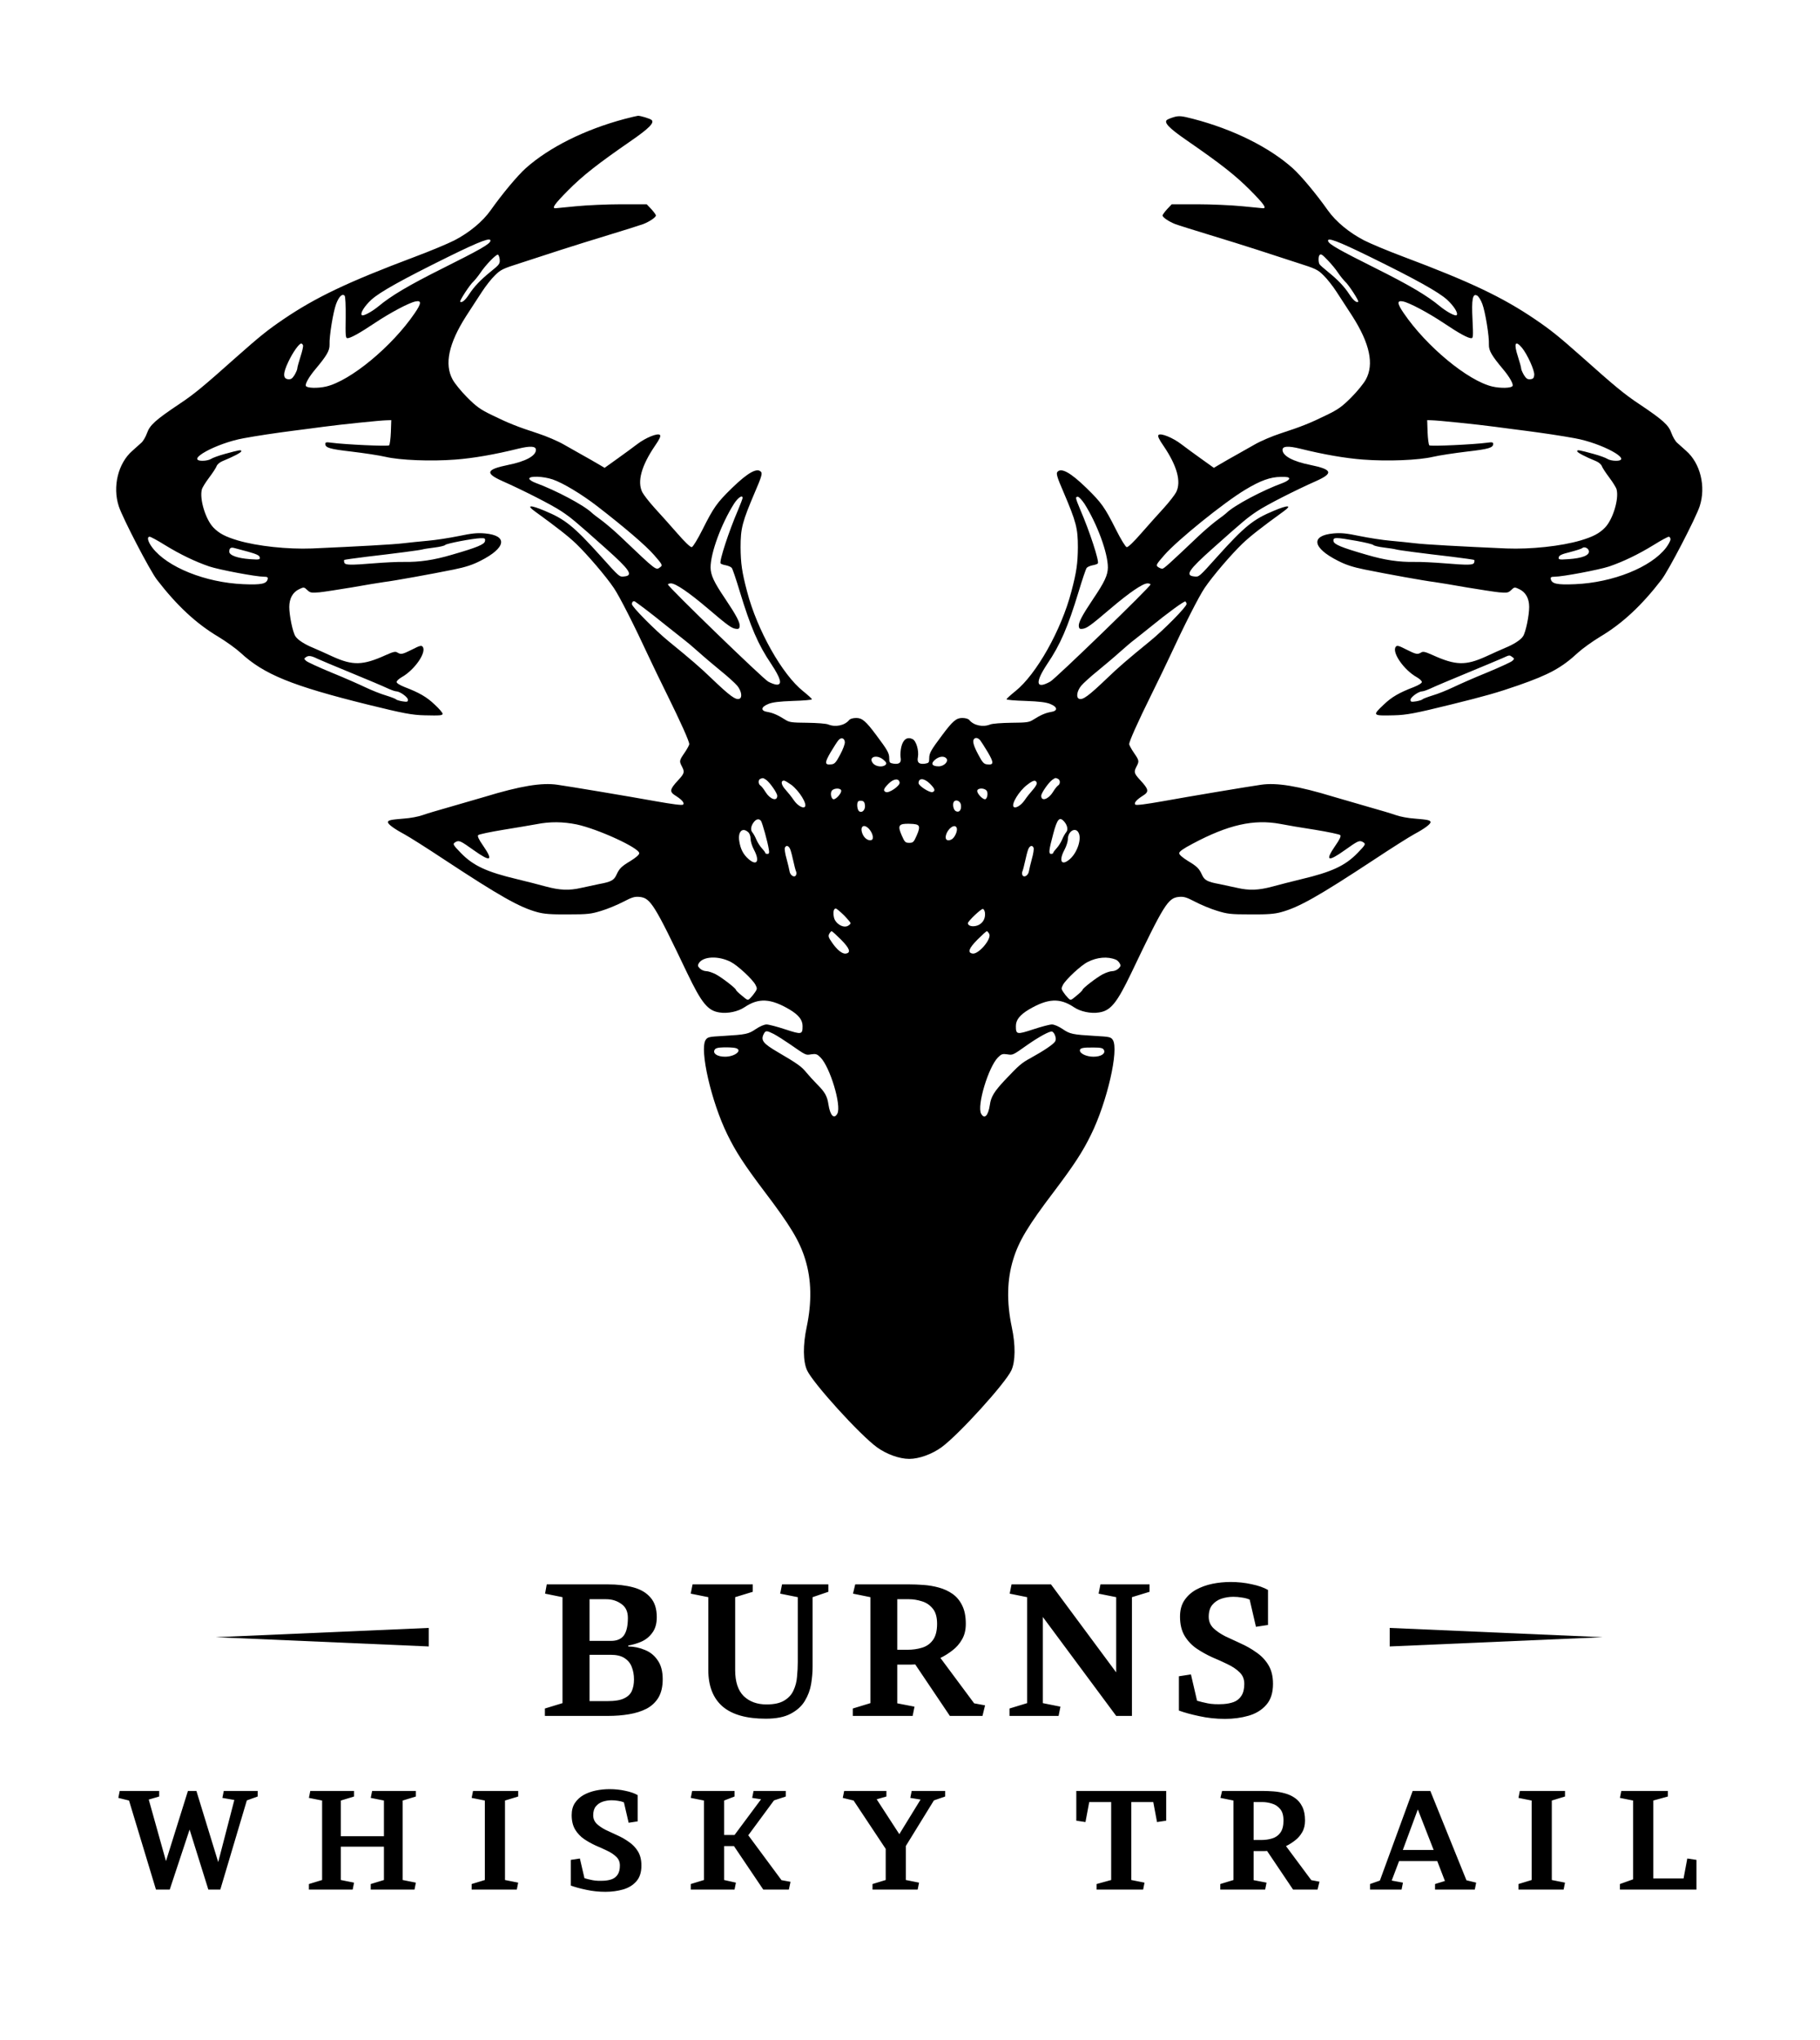 <svg xmlns="http://www.w3.org/2000/svg" fill="none" viewBox="0 0 786 881" height="881" width="786">
<path fill="black" d="M269.682 51.383C252.466 55.987 237.15 63.64 227.017 72.675C223.447 75.897 216.941 83.666 211.816 90.917C208.362 95.75 202.662 100.469 196.213 103.807C193.392 105.245 185.676 108.468 179.055 110.942C150.266 121.761 136.39 128.378 122.399 137.873C115.547 142.535 112.265 145.182 102.189 154.101C87.737 166.991 83.764 170.271 77.431 174.472C67.124 181.378 64.706 183.564 63.497 187.017C62.921 188.628 61.827 190.527 61.021 191.218C60.215 191.966 58.488 193.462 57.164 194.671C51.003 200.022 48.527 210.15 51.291 218.609C52.96 223.731 64.706 246.346 67.758 250.317C76.394 261.538 84.686 269.249 94.243 274.946C97.583 276.96 101.901 280.068 103.859 281.852C113.935 291.231 126.141 296.18 158.903 304.294C174.046 308.035 177.961 308.783 183.373 308.898C190.167 309.07 191.146 308.955 191.146 308.207C191.146 307.804 189.649 306.021 187.749 304.294C184.352 301.014 181.07 299.115 174.737 296.698C172.721 295.893 171.282 295.029 171.282 294.511C171.282 294.051 172.261 293.13 173.47 292.44C179.112 289.275 184.41 281.564 182.51 279.262C181.991 278.629 181.243 278.802 178.018 280.47C173.758 282.6 173.182 282.715 171.627 281.794C170.764 281.219 169.842 281.449 166.618 282.887C156.715 287.376 152.397 287.491 143.645 283.52C140.478 282.024 136.736 280.413 135.296 279.78C131.611 278.284 128.56 276.327 127.581 274.773C126.429 273.047 124.932 265.854 124.932 262.114C124.932 258.431 126.429 255.726 129.25 254.402C131.208 253.482 131.323 253.482 132.705 254.805C133.972 256.014 134.432 256.071 138.002 255.784C140.133 255.553 146.466 254.575 151.994 253.654C157.521 252.676 163.739 251.64 165.812 251.353C170.13 250.835 186.022 247.957 195.983 245.943C201.049 244.908 204.101 243.929 207.556 242.145C218.611 236.563 219.417 231.269 209.456 230.349C206.059 230.061 203.871 230.291 198.055 231.499C194.083 232.305 188.152 233.226 184.813 233.514C181.473 233.801 176.694 234.319 174.161 234.607C170.073 235.125 154.354 235.988 134.72 236.851C124.241 237.254 111.171 235.873 102.765 233.398C97.353 231.787 94.589 230.349 92.113 227.759C88.773 224.249 86.125 215.559 87.161 211.416C87.334 210.611 88.773 208.309 90.328 206.237C91.883 204.166 93.322 201.979 93.552 201.288C93.783 200.598 94.877 199.619 96.028 199.159C100.922 197.145 104.204 195.419 104.204 194.843C104.204 194.153 103.513 194.268 97.007 196.052C94.474 196.742 91.825 197.72 91.134 198.181C90.443 198.641 88.831 198.986 87.507 198.986C79.619 198.986 93.38 191.39 105.183 189.261C111.056 188.168 119.29 186.96 126.372 186.039C130.172 185.578 136.16 184.773 139.614 184.312C147.33 183.277 164.2 181.55 166.964 181.493L168.979 181.435L168.806 186.614C168.691 189.434 168.345 192.023 168.058 192.311C167.597 192.829 148.884 191.966 142.954 191.16C140.996 190.873 140.478 190.988 140.478 191.678C140.478 193.347 142.321 193.922 151.821 195.016C157.118 195.649 163.682 196.627 166.388 197.26C172.721 198.756 186.079 199.274 196.616 198.469C204.331 197.893 213.659 196.282 223.85 193.75C229.09 192.484 231.45 192.656 231.45 194.268C231.45 196.857 226.959 199.274 219.474 200.77C209.916 202.727 209.341 204.338 216.941 207.733C226.383 211.934 238.302 218.034 242.39 220.739C246.593 223.558 248.033 224.709 261.506 236.736C272.1 246.174 273.655 248.533 269.567 248.936C267.494 249.166 267.609 249.281 259.663 240.419C247.745 227.184 244.06 224.249 235.193 220.566C229.032 217.976 227.19 218.091 230.875 220.739C241.181 228.219 245.442 231.615 248.781 234.78C253.618 239.441 261.621 248.763 265.075 253.885C267.551 257.51 273.942 270.112 280.449 284.153C281.831 287.146 285.285 294.281 288.106 299.978C294.095 312.12 297.664 320.119 297.664 321.328C297.664 321.788 296.743 323.457 295.649 325.068C293.346 328.406 293.288 328.693 294.498 330.995C295.764 333.412 295.592 333.987 292.828 336.98C289.2 340.893 289.028 341.929 291.734 343.598C294.555 345.381 295.707 346.763 295.016 347.453C294.613 347.856 290.41 347.28 283.212 346.014C271.754 343.943 246.305 339.684 240.663 338.879C233.984 337.901 224.771 339.397 209.283 344.115C206.116 345.036 199.495 346.935 194.601 348.374C189.707 349.755 184.237 351.366 182.51 351.999C180.782 352.632 177.155 353.323 174.449 353.495C168.806 353.956 167.539 354.186 167.539 355.049C167.539 355.912 170.073 357.811 174.564 360.228C176.694 361.379 184.525 366.328 191.895 371.219C215.847 386.987 224.368 391.82 232.026 393.892C234.963 394.698 237.899 394.928 245.269 394.87C253.905 394.87 255.23 394.698 259.721 393.317C262.427 392.511 266.688 390.727 269.221 389.404C273.079 387.389 274.173 387.102 276.361 387.332C280.909 387.85 282.694 390.67 296.801 420.248C303.019 433.195 305.668 436.475 310.734 437.224C314.304 437.799 318.738 436.821 321.501 434.979C327.662 430.836 332.787 431.124 341.02 435.958C344.935 438.317 346.605 440.446 346.605 443.093C346.605 446.776 346.202 446.834 339.178 444.532C335.665 443.381 332.038 442.403 331.059 442.403C330.023 442.403 328.18 443.208 326.453 444.359C323.286 446.546 322.135 446.776 312.462 447.352C306.128 447.697 305.61 447.812 304.746 449.078C302.04 453.279 307.165 475.721 314.074 489.82C317.759 497.416 321.559 503.17 330.196 514.622C341.25 529.181 345.338 535.914 347.757 543.855C350.463 552.602 350.635 562.327 348.39 573.03C346.72 580.799 346.778 587.934 348.563 591.79C351.211 597.429 371.248 619.527 378.733 624.994C382.879 627.986 388.406 630 392.667 630C396.928 630 402.455 627.986 406.601 624.994C414.086 619.527 434.123 597.429 436.771 591.79C438.556 587.934 438.614 580.799 436.944 573.03C434.698 562.327 434.871 552.602 437.577 543.855C439.996 535.914 444.084 529.181 455.138 514.622C463.775 503.17 467.575 497.416 471.26 489.82C478.169 475.721 483.294 453.279 480.588 449.078C479.724 447.812 479.206 447.697 472.872 447.352C463.199 446.776 462.048 446.546 458.881 444.359C457.154 443.208 455.311 442.403 454.275 442.403C453.296 442.403 449.669 443.381 446.156 444.532C439.132 446.834 438.729 446.776 438.729 443.093C438.729 440.446 440.399 438.317 444.314 435.958C452.547 431.124 457.672 430.836 463.833 434.979C466.596 436.821 471.03 437.799 474.6 437.224C479.666 436.475 482.315 433.195 488.533 420.248C502.64 390.67 504.425 387.85 508.973 387.332C511.161 387.102 512.255 387.389 516.113 389.404C518.646 390.727 522.907 392.511 525.613 393.317C530.104 394.698 531.428 394.87 540.065 394.87C547.435 394.928 550.371 394.698 553.308 393.892C560.966 391.82 569.487 386.987 593.439 371.219C600.809 366.328 608.64 361.379 610.77 360.228C615.261 357.811 617.795 355.912 617.795 355.049C617.795 354.186 616.528 353.956 610.885 353.495C608.179 353.323 604.552 352.632 602.824 351.999C601.097 351.366 595.627 349.755 590.733 348.374C585.839 346.935 579.218 345.036 576.051 344.115C560.563 339.397 551.35 337.901 544.671 338.879C539.029 339.684 513.579 343.943 502.122 346.014C494.924 347.28 490.721 347.856 490.318 347.453C489.627 346.763 490.779 345.381 493.6 343.598C496.306 341.929 496.134 340.893 492.506 336.98C489.742 333.987 489.57 333.412 490.836 330.995C492.046 328.693 491.988 328.406 489.685 325.068C488.591 323.457 487.67 321.788 487.67 321.328C487.67 320.119 491.239 312.12 497.228 299.978C500.049 294.281 503.503 287.146 504.885 284.153C511.392 270.112 517.783 257.51 520.258 253.885C523.713 248.763 531.716 239.441 536.553 234.78C539.892 231.615 544.153 228.219 554.459 220.739C558.144 218.091 556.302 217.976 550.141 220.566C541.274 224.249 537.589 227.184 525.671 240.419C517.725 249.281 517.84 249.166 515.767 248.936C511.679 248.533 513.234 246.174 523.828 236.736C537.301 224.709 538.741 223.558 542.944 220.739C547.032 218.034 558.95 211.934 568.393 207.733C575.993 204.338 575.418 202.727 565.86 200.77C558.375 199.274 553.884 196.857 553.884 194.268C553.884 192.656 556.244 192.484 561.484 193.75C571.675 196.282 581.003 197.893 588.718 198.469C599.255 199.274 612.613 198.756 618.946 197.26C621.652 196.627 628.216 195.649 633.513 195.016C643.013 193.922 644.856 193.347 644.856 191.678C644.856 190.988 644.338 190.873 642.438 191.16C636.45 191.966 617.737 192.829 617.276 192.311C616.988 192.023 616.643 189.434 616.528 186.614L616.355 181.435L618.37 181.493C621.134 181.55 638.004 183.277 645.72 184.312C649.232 184.773 655.162 185.578 658.962 186.039C666.044 186.96 674.278 188.168 680.151 189.261C691.954 191.39 705.715 198.986 697.827 198.986C696.503 198.986 694.891 198.641 694.2 198.181C693.509 197.72 690.86 196.742 688.327 196.052C681.821 194.268 681.13 194.153 681.13 194.843C681.13 195.419 684.412 197.145 689.306 199.159C690.457 199.619 691.551 200.598 691.781 201.288C692.012 201.979 693.451 204.166 695.006 206.237C696.56 208.309 698 210.611 698.173 211.416C699.209 215.559 696.56 224.249 693.221 227.759C690.745 230.349 687.981 231.787 682.569 233.398C674.163 235.873 661.093 237.254 650.614 236.851C630.98 235.988 615.261 235.125 611.173 234.607C608.64 234.319 603.861 233.801 600.521 233.514C597.182 233.226 591.251 232.305 587.279 231.499C581.463 230.291 579.275 230.061 575.878 230.349C565.917 231.269 566.723 236.563 577.778 242.145C581.233 243.929 584.284 244.908 589.351 245.943C599.312 247.957 615.204 250.835 619.522 251.353C621.595 251.64 627.813 252.676 633.34 253.654C638.868 254.575 645.201 255.553 647.332 255.784C650.902 256.071 651.362 256.014 652.629 254.805C654.011 253.482 654.126 253.482 656.083 254.402C658.905 255.726 660.402 258.431 660.402 262.114C660.402 265.854 658.905 273.047 657.753 274.773C656.774 276.327 653.723 278.284 650.038 279.78C648.598 280.413 644.856 282.024 641.689 283.52C632.937 287.491 628.619 287.376 618.716 282.887C615.491 281.449 614.57 281.219 613.707 281.794C612.152 282.715 611.576 282.6 607.315 280.47C604.091 278.802 603.343 278.629 602.824 279.262C600.924 281.564 606.221 289.275 611.864 292.44C613.073 293.13 614.052 294.051 614.052 294.511C614.052 295.029 612.613 295.893 610.597 296.698C604.264 299.115 600.982 301.014 597.585 304.294C592.576 309.013 592.633 309.128 601.961 308.898C607.373 308.783 611.288 308.035 626.431 304.294C641.344 300.611 646.641 299.115 655.738 295.95C669.096 291.289 674.451 288.354 681.475 281.852C683.433 280.068 687.751 276.96 691.091 274.946C700.648 269.249 708.94 261.538 717.576 250.317C720.628 246.346 732.374 223.731 734.043 218.609C736.807 210.15 734.331 200.022 728.17 194.671C726.846 193.462 725.119 191.966 724.313 191.218C723.507 190.527 722.413 188.628 721.837 187.017C720.628 183.564 718.209 181.378 707.903 174.472C701.57 170.271 697.597 166.991 683.145 154.101C673.069 145.182 669.787 142.535 662.935 137.873C648.944 128.378 635.068 121.761 606.279 110.942C599.658 108.468 591.942 105.245 589.121 103.807C582.672 100.469 576.972 95.75 573.518 90.917C568.393 83.666 561.887 75.897 558.317 72.675C548.068 63.525 532.522 55.814 515.249 51.325C510.355 50.059 509.261 49.944 507.131 50.52C505.749 50.923 504.31 51.498 503.964 51.786C502.582 52.937 504.885 55.354 512.486 60.59C527.398 70.891 533.674 75.84 540.007 82.227C545.765 88.039 547.147 89.938 545.477 89.938C545.189 89.938 541.217 89.535 536.61 89.075C532.004 88.615 523.252 88.212 517.149 88.212H506.037L504.022 90.341C502.928 91.55 502.064 92.758 502.064 93.046C502.064 93.851 504.885 95.75 507.591 96.786C508.801 97.246 515.422 99.318 522.216 101.39C529.01 103.461 538.51 106.396 543.232 107.95C548.011 109.504 555.726 112.036 560.39 113.532C568.22 116.006 569.142 116.467 571.617 118.941C573.114 120.38 575.648 123.602 577.202 126.019C578.815 128.436 581.866 133.212 584.054 136.55C591.539 148.289 593.497 157.266 589.869 163.884C588.948 165.61 586.069 169.12 583.536 171.652C579.621 175.566 578.009 176.774 572.884 179.248C565.86 182.701 561.829 184.312 552.962 187.19C549.45 188.341 544.383 190.47 541.735 192.023C539.086 193.52 535.747 195.419 534.307 196.224C531.601 197.72 528.895 199.274 525.959 201.001L524.231 202.036L518.761 198.123C515.767 195.994 511.852 193.117 510.125 191.793C506.44 188.974 501.258 186.902 500.337 187.823C499.876 188.283 500.452 189.607 502.409 192.426C508.34 201.116 510.24 208.021 507.937 212.567C507.304 213.776 504.885 216.883 502.582 219.415C500.222 221.947 495.903 226.838 492.909 230.233C489.57 234.089 487.151 236.391 486.576 236.276C486.057 236.161 484.042 232.881 481.912 228.622C477.133 219.127 475.751 217.113 469.187 210.726C462.336 204.05 458.248 201.806 456.635 203.82C456.06 204.511 456.578 206.237 459.226 212.337C464.811 225.457 465.502 228.104 465.502 236.391C465.445 243.239 464.927 247.037 462.681 255.496C458.363 272.069 447.538 291.289 438.499 298.482C436.426 300.151 434.698 301.705 434.698 301.992C434.698 302.223 438.383 302.568 442.932 302.683C448.92 302.913 451.741 303.258 453.584 304.006C456.808 305.33 456.923 306.999 453.872 307.459C451.511 307.862 449.381 308.783 446.214 310.797C444.429 311.948 443.393 312.063 436.714 312.12C432.626 312.178 428.48 312.466 427.616 312.868C424.45 314.134 420.534 313.271 418.634 310.969C418.174 310.394 416.965 310.049 415.525 310.049C412.992 310.049 411.38 311.43 406.889 317.472C402.052 323.917 401.304 325.241 401.304 327.37C401.304 329.326 401.131 329.499 399.461 329.787C396.87 330.132 395.949 329.269 396.41 326.967C396.928 324.09 395.661 319.831 394.049 319.141C391.803 318.105 390.076 319.256 389.27 322.421C388.924 323.86 388.752 325.931 388.924 326.967C389.385 329.269 388.464 330.132 385.93 329.787C384.203 329.499 384.03 329.326 384.03 327.37C384.03 325.241 383.282 323.917 378.445 317.472C373.954 311.43 372.342 310.049 369.809 310.049C368.369 310.049 367.16 310.394 366.7 310.969C364.8 313.271 360.884 314.134 357.718 312.868C356.854 312.466 352.766 312.178 348.62 312.12C341.941 312.063 340.905 311.948 339.12 310.797C335.953 308.783 333.823 307.862 331.52 307.459C328.411 306.999 328.526 305.33 331.808 304.006C333.593 303.258 336.414 302.913 342.46 302.683C346.951 302.568 350.635 302.223 350.635 301.992C350.635 301.705 348.908 300.151 346.835 298.482C337.796 291.289 326.971 272.069 322.653 255.496C320.407 247.037 319.889 243.239 319.832 236.391C319.832 228.104 320.523 225.457 326.108 212.337C328.756 206.237 329.274 204.511 328.699 203.82C327.086 201.806 322.998 204.05 316.147 210.726C309.583 217.113 308.201 219.127 303.422 228.622C301.292 232.881 299.276 236.161 298.758 236.276C298.182 236.391 295.764 234.089 292.425 230.233C289.431 226.838 285.112 221.947 282.752 219.415C280.449 216.883 278.03 213.776 277.397 212.567C275.094 208.021 276.994 201.116 282.924 192.426C284.882 189.607 285.458 188.283 284.997 187.823C284.076 186.902 278.894 188.974 275.209 191.793C273.482 193.117 269.567 195.994 266.572 198.123L261.103 202.036L259.375 201.001C256.439 199.274 253.733 197.72 251.027 196.224C249.587 195.419 246.248 193.52 243.599 192.023C240.951 190.47 235.884 188.341 232.372 187.19C223.505 184.312 219.474 182.701 212.45 179.248C207.325 176.774 205.713 175.566 201.798 171.652C199.265 169.12 196.386 165.61 195.464 163.884C191.837 157.266 193.795 148.289 201.28 136.55C203.468 133.212 206.519 128.436 208.131 126.019C209.686 123.602 212.219 120.38 213.716 118.941C216.192 116.467 217.114 116.006 224.944 113.532C229.608 112.036 237.381 109.504 242.102 107.95C246.881 106.396 256.324 103.461 263.118 101.39C269.912 99.318 276.533 97.246 277.743 96.786C280.449 95.75 283.27 93.851 283.27 93.046C283.27 92.758 282.406 91.55 281.312 90.341L279.297 88.212H268.185C262.081 88.212 253.33 88.615 248.724 89.075C244.117 89.535 240.144 89.938 239.857 89.938C238.187 89.938 239.569 88.039 245.326 82.227C251.66 75.84 257.936 70.891 272.848 60.59C280.391 55.354 282.752 52.937 281.37 51.786C280.679 51.21 276.533 49.944 275.497 50.002C275.209 50.002 272.561 50.635 269.682 51.383ZM211.759 104.152C211.298 105.533 206.922 108.007 191.376 115.776C176.406 123.257 168.979 127.688 163.509 132.234C160.573 134.651 156.83 136.665 156.254 136.09C155.448 135.284 157.463 132.119 160.4 129.414C164.085 126.077 173.585 120.783 193.622 110.885C207.556 104.037 212.335 102.253 211.759 104.152ZM591.251 110.712C611.116 120.437 621.249 126.077 624.934 129.414C627.871 132.119 629.886 135.284 629.08 136.09C628.504 136.665 624.761 134.651 621.825 132.234C616.355 127.688 608.928 123.257 593.957 115.776C578.412 108.007 574.036 105.533 573.575 104.152C572.999 102.311 577.606 104.037 591.251 110.712ZM215.789 111.863C215.962 113.935 215.789 114.165 211.816 117.387C207.613 120.783 204.734 123.775 202.546 127.17C200.877 129.702 199.437 130.91 198.746 130.277C198.401 129.875 202.949 122.854 204.504 121.531C205.137 120.898 206.462 119.286 207.441 117.848C209.686 114.453 214.292 109.734 215.041 109.964C215.329 110.079 215.674 110.942 215.789 111.863ZM573.518 112.496C575.015 114.05 576.972 116.409 577.893 117.848C578.872 119.286 580.196 120.898 580.83 121.531C582.384 122.854 586.933 129.875 586.588 130.277C585.897 130.91 584.457 129.702 582.787 127.17C580.6 123.775 577.721 120.783 573.518 117.387C571.733 115.949 570.12 114.51 569.89 114.165C569.314 113.359 569.314 110.712 569.833 110.194C570.466 109.504 570.869 109.734 573.518 112.496ZM149.287 137.183C149.172 144.836 149.23 146.045 150.036 146.045C151.36 146.045 155.16 143.973 161.782 139.542C168.691 134.939 176.752 130.68 179.515 130.162C182.106 129.644 181.991 131.026 179.112 135.226C169.324 149.613 151.303 164.517 140.766 166.934C137.254 167.739 132.648 167.624 132.129 166.704C131.611 165.956 133.396 162.791 136.102 159.568C141.169 153.526 142.378 151.397 142.321 148.865C142.148 145.239 143.875 134.766 145.142 131.313C146.351 128.091 147.79 126.652 148.827 127.688C149.172 128.033 149.345 131.831 149.287 137.183ZM640.192 131.313C641.459 134.766 643.186 145.239 643.013 148.865C642.956 151.397 644.165 153.526 649.232 159.568C651.938 162.791 653.723 165.956 653.205 166.704C652.686 167.624 648.08 167.739 644.568 166.934C634.031 164.517 616.01 149.613 606.221 135.226C603.343 131.026 603.227 129.644 605.876 130.162C608.582 130.68 616.643 134.939 623.552 139.542C630.231 144.031 633.974 146.045 635.413 146.045C636.219 146.045 636.277 145.239 635.931 138.104C635.471 129.184 635.989 126.595 637.889 127.63C638.522 127.918 639.559 129.587 640.192 131.313ZM130.863 149.095C131.035 149.498 130.517 151.742 129.769 154.044C129.02 156.403 128.387 158.647 128.387 159.165C128.387 159.626 127.811 160.892 127.178 161.985C126.199 163.539 125.623 163.884 124.414 163.769C122.111 163.481 122.168 161.179 124.529 156.23C126.429 152.202 129.135 148.347 130.114 148.347C130.344 148.347 130.69 148.692 130.863 149.095ZM657.293 150.188C659.596 153.008 662.82 160.028 662.59 161.985C662.475 163.251 662.072 163.654 660.92 163.769C659.711 163.884 659.135 163.539 658.156 161.985C657.523 160.892 656.947 159.626 656.947 159.165C656.947 158.647 656.314 156.403 655.565 154.044C653.665 148.232 654.356 146.735 657.293 150.188ZM238.705 207.043C243.196 208.597 251.142 213.373 257.936 218.609C269.912 227.874 278.836 235.528 282.464 239.671C286.034 243.757 286.206 244.102 285.228 244.85C283.155 246.346 284.018 246.979 267.724 231.499C265.363 229.255 261.851 226.263 259.951 224.824C258.051 223.443 256.093 221.947 255.633 221.487C252.178 218.149 239.972 211.704 231.335 208.539C229.781 207.964 228.571 207.158 228.571 206.698C228.571 205.432 234.617 205.662 238.705 207.043ZM556.762 206.698C556.762 207.158 555.553 207.964 554.056 208.539C545.362 211.704 533.156 218.149 529.701 221.487C529.241 221.947 527.283 223.443 525.383 224.824C523.483 226.263 519.971 229.255 517.61 231.499C504.943 243.526 502.64 245.598 501.949 245.598C501.488 245.598 500.682 245.253 500.106 244.85C499.128 244.102 499.3 243.757 502.87 239.671C508.513 233.226 528.434 217.113 537.704 211.531C544.268 207.561 548.644 205.949 553.193 205.949C555.899 205.892 556.762 206.065 556.762 206.698ZM320.695 215.042C320.695 215.329 319.832 217.631 318.795 220.106C314.765 229.428 310.562 242.318 311.195 243.296C311.368 243.526 312.347 243.929 313.441 244.102C314.534 244.332 315.686 244.792 316.031 245.253C316.377 245.656 317.932 250.259 319.486 255.438C324.15 270.745 327.374 278.341 333.074 286.743C337.162 292.958 337.911 295.662 335.493 295.662C334.744 295.662 333.074 295.087 331.75 294.339C329.505 293.13 288.452 253.367 288.452 252.388C288.452 252.158 289.085 251.928 289.776 251.928C291.791 251.928 297.607 255.899 305.725 262.804C314.362 270.17 315.974 271.321 317.816 271.551C318.91 271.724 319.313 271.493 319.429 270.515C319.659 268.904 318.104 265.912 313.21 258.603C308.259 251.295 306.934 248.36 306.877 245.08C306.877 238.75 311.483 226.263 317.01 217.516C318.738 214.869 320.695 213.545 320.695 215.042ZM468.324 217.516C473.851 226.263 478.457 238.75 478.457 245.08C478.4 248.36 477.075 251.295 472.124 258.603C467.23 265.912 465.675 268.904 465.905 270.515C466.021 271.493 466.424 271.724 467.518 271.551C469.36 271.321 470.972 270.17 479.609 262.804C487.727 255.899 493.543 251.928 495.558 251.928C496.249 251.928 496.882 252.158 496.882 252.388C496.882 253.367 455.829 293.13 453.584 294.339C447.365 297.792 446.847 294.914 452.26 286.743C457.96 278.341 461.184 270.745 465.848 255.438C467.402 250.259 468.957 245.656 469.302 245.253C469.648 244.792 470.799 244.332 471.893 244.102C472.987 243.929 473.966 243.526 474.139 243.296C474.772 242.318 470.569 229.428 466.539 220.106C464.408 214.984 464.293 214.524 465.502 214.524C465.963 214.524 467.23 215.905 468.324 217.516ZM71.097 235.297C77.834 239.441 84.34 242.548 90.386 244.62C94.704 246.058 110.538 249.051 113.992 249.051C115.374 249.051 115.777 249.281 115.605 250.029C115.202 252.101 112.956 252.619 105.068 252.273C88.773 251.583 72.249 244.965 65.8 236.506C63.843 233.916 63.324 231.787 64.649 231.787C65.052 231.787 67.988 233.341 71.097 235.297ZM721.434 232.881C721.434 233.514 720.57 235.125 719.534 236.506C713.085 244.965 696.56 251.583 680.266 252.273C672.378 252.619 670.132 252.101 669.729 250.029C669.557 249.281 669.96 249.051 671.341 249.051C674.796 249.051 690.63 246.058 694.948 244.62C700.994 242.548 707.5 239.441 714.237 235.297C717.346 233.341 720.282 231.787 720.685 231.787C721.088 231.787 721.434 232.305 721.434 232.881ZM209.456 233.629C209.283 235.067 206.174 236.391 195.177 239.556C187.404 241.858 181.185 242.778 174.449 242.663C171.743 242.606 166.042 242.893 161.782 243.239C151.13 244.102 149.172 244.044 148.712 243.009C148.539 242.491 148.539 241.973 148.654 241.8C148.827 241.685 153.203 241.052 158.385 240.419C170.764 238.98 181.416 237.599 182.51 237.254C183.028 237.081 185.331 236.736 187.634 236.448C189.995 236.161 192.067 235.643 192.24 235.355C192.643 234.722 204.159 232.535 207.441 232.42C209.398 232.363 209.628 232.478 209.456 233.629ZM585.839 233.571C589.639 234.262 592.921 235.067 593.094 235.355C593.267 235.643 595.339 236.161 597.7 236.448C600.003 236.736 602.306 237.081 602.824 237.254C603.918 237.599 614.57 238.98 626.949 240.419C632.131 241.052 636.507 241.685 636.68 241.8C636.795 241.973 636.795 242.491 636.622 243.009C636.162 244.044 634.204 244.102 623.552 243.239C619.292 242.893 613.591 242.606 610.885 242.663C604.149 242.778 597.93 241.858 590.157 239.556C579.16 236.391 576.051 235.067 575.878 233.629C575.648 231.96 576.742 231.96 585.839 233.571ZM107.083 238.232C110.768 239.268 112.035 239.844 112.15 240.649C112.38 241.685 112.035 241.743 107.832 241.455C102.477 241.052 99.022 239.786 99.022 238.232C99.022 236.736 99.656 236.276 101.038 236.621C101.671 236.794 104.377 237.542 107.083 238.232ZM686.196 238.002C686.484 239.786 683.318 241.052 677.502 241.455C673.299 241.743 672.954 241.685 673.184 240.649C673.299 239.844 674.508 239.268 678.078 238.405C680.727 237.714 683.03 236.966 683.26 236.736C684.124 235.873 686.024 236.679 686.196 238.002ZM278.376 262.804C280.276 264.243 284.422 267.465 287.588 270.055C290.755 272.587 294.267 275.349 295.361 276.212C296.455 277.018 299.334 279.435 301.695 281.564C304.055 283.693 308.431 287.376 311.31 289.735C314.247 292.095 317.413 294.972 318.392 296.123C320.235 298.367 320.695 301.244 319.313 301.762C317.701 302.395 315.168 300.496 307.165 292.843C302.386 288.239 298.528 284.901 288.797 276.96C282.809 272.069 272.906 262.056 272.906 260.905C272.906 259.869 273.539 259.351 274.288 259.812C274.633 260.042 276.476 261.365 278.376 262.804ZM512.428 260.848C512.428 262.056 502.697 271.954 496.537 276.96C486.806 284.901 482.948 288.239 478.169 292.843C470.166 300.496 467.633 302.395 466.021 301.762C464.639 301.244 465.099 298.367 466.942 296.123C467.921 294.972 471.087 292.095 474.024 289.735C476.903 287.376 481.279 283.693 483.639 281.564C486 279.435 488.879 277.018 489.973 276.212C491.067 275.349 494.003 273.047 496.479 271.033C504.597 264.415 511.449 259.466 511.91 259.754C512.198 259.927 512.428 260.387 512.428 260.848ZM137.023 284.441C137.829 284.844 144.278 287.549 151.418 290.483C158.557 293.418 165.639 296.41 167.194 297.159C168.806 297.907 170.533 298.54 171.052 298.54C172.664 298.54 176.118 301.014 176.176 302.165C176.176 303.086 175.888 303.201 173.758 302.856C172.376 302.625 171.167 302.223 170.994 301.992C170.821 301.762 168.921 301.014 166.676 300.324C164.488 299.691 160.457 298.079 157.809 296.813C155.16 295.547 148.539 292.612 143.127 290.426C137.714 288.182 132.82 285.937 132.244 285.419C131.266 284.499 131.208 284.441 132.187 283.751C133.223 283.002 134.49 283.175 137.023 284.441ZM653.147 283.751C654.068 284.441 654.068 284.499 653.089 285.419C652.514 285.937 647.62 288.182 642.207 290.426C636.795 292.612 630.174 295.547 627.525 296.813C624.877 298.079 620.904 299.691 618.658 300.324C616.47 301.014 614.513 301.762 614.34 301.992C614.167 302.223 612.958 302.625 611.634 302.856C609.446 303.201 609.158 303.086 609.158 302.165C609.215 301.014 612.67 298.54 614.282 298.54C614.8 298.54 616.528 297.907 618.14 297.159C619.695 296.41 626.661 293.476 633.628 290.598C640.595 287.721 647.447 284.844 648.886 284.211C651.995 282.772 651.88 282.83 653.147 283.751ZM364.857 320.407C364.972 321.212 364.051 323.629 362.842 325.874C361.057 329.269 360.424 329.959 359.042 330.074C356.105 330.42 356.048 329.441 358.696 324.895C360.078 322.594 361.575 320.234 362.093 319.659C363.245 318.278 364.684 318.68 364.857 320.407ZM423.298 319.659C423.759 320.234 425.256 322.594 426.638 324.895C429.286 329.441 429.229 330.42 426.292 330.074C424.91 329.959 424.277 329.269 422.492 325.874C420.419 322.018 419.844 319.889 420.707 319.083C421.341 318.393 422.377 318.623 423.298 319.659ZM381.555 328.118C382.821 329.211 382.994 329.672 382.476 330.247C381.267 331.456 378.215 331.11 377.006 329.614C374.818 326.909 378.618 325.586 381.555 328.118ZM408.731 327.542C409.767 328.808 407.695 330.938 405.392 330.938C402.513 330.938 401.822 329.787 403.779 328.118C405.564 326.564 407.752 326.334 408.731 327.542ZM330.944 336.807C332.499 337.958 335.665 342.447 335.665 343.655C335.665 346.187 332.671 345.266 330.656 342.101C329.85 340.778 328.814 339.454 328.411 339.224C327.432 338.649 327.374 336.692 328.353 336.347C329.447 335.886 329.562 335.886 330.944 336.807ZM456.808 336.289C457.96 336.692 458.017 338.591 456.923 339.224C456.52 339.454 455.484 340.778 454.678 342.101C452.663 345.266 449.669 346.187 449.669 343.655C449.669 342.447 452.835 337.958 454.39 336.807C455.887 335.829 455.657 335.829 456.808 336.289ZM388.521 337.958C388.694 339.339 383.973 342.619 382.591 342.044C381.267 341.526 381.555 340.605 383.742 338.418C385.988 336.174 388.234 336.002 388.521 337.958ZM401.649 338.476C403.779 340.605 404.067 341.583 402.743 342.044C401.591 342.504 396.697 339.339 396.697 338.188C396.697 335.829 399.116 335.944 401.649 338.476ZM341.769 338.936C345.223 341.583 348.735 347.28 347.584 348.431C346.778 349.237 344.417 347.856 342.863 345.612C341.941 344.231 340.272 342.159 339.235 341.008C337.335 338.936 337.047 337.095 338.602 337.095C339.005 337.095 340.387 337.958 341.769 338.936ZM447.711 337.958C447.941 338.476 447.25 339.684 446.099 341.008C445.062 342.159 443.393 344.231 442.471 345.612C440.917 347.856 438.556 349.237 437.75 348.431C436.656 347.28 440.053 341.641 443.508 338.994C446.156 336.922 447.25 336.635 447.711 337.958ZM363.303 341.526C363.303 342.677 361.115 345.151 360.021 345.151C358.984 345.151 358.408 342.447 359.272 341.411C360.308 340.202 363.303 340.26 363.303 341.526ZM426.062 341.411C426.868 342.389 426.35 345.151 425.371 345.151C424.277 345.151 422.031 342.734 422.031 341.583C422.031 340.26 425.025 340.145 426.062 341.411ZM373.551 347.741C373.782 349.755 372.227 351.309 370.96 350.273C370.154 349.582 369.924 346.763 370.615 346.072C370.845 345.842 371.536 345.727 372.227 345.842C373.033 345.957 373.436 346.532 373.551 347.741ZM415.007 347.626C415.295 349.812 414.201 351.078 412.761 350.273C411.668 349.697 411.207 346.935 412.071 346.072C413.049 345.094 414.834 346.072 415.007 347.626ZM328.641 354.474C329.217 355.279 331.577 363.738 332.038 366.846C332.268 368.342 332.153 368.745 331.405 368.745C330.886 368.745 330.483 368.572 330.483 368.284C330.483 368.054 329.792 367.134 328.986 366.27C328.18 365.407 327.144 363.738 326.626 362.53C326.165 361.379 325.359 359.94 324.898 359.422C323.977 358.387 324.323 356.43 325.762 354.761C326.798 353.61 327.835 353.495 328.641 354.474ZM459.572 354.761C461.011 356.43 461.357 358.387 460.436 359.422C459.975 359.94 459.169 361.379 458.708 362.53C458.19 363.738 457.154 365.407 456.348 366.27C455.541 367.134 454.851 368.054 454.851 368.284C454.851 368.572 454.448 368.745 453.929 368.745C452.778 368.745 452.951 367.249 454.851 360.113C456.578 353.61 457.557 352.517 459.572 354.761ZM249.069 356.027C258.224 357.984 276.073 366.155 276.073 368.457C276.073 369.09 274.691 370.299 272.388 371.737C268.357 374.154 267.494 375.017 266.227 377.779C265.191 380.081 263.924 380.829 258.8 381.75C256.612 382.21 253.099 382.958 251.027 383.419C245.787 384.627 241.757 384.455 235.769 382.843C232.947 382.038 227.362 380.657 223.389 379.678C210.262 376.571 204.389 373.866 199.092 368.4C195.464 364.659 195.349 364.429 196.846 363.566C198.286 362.818 198.919 363.105 204.562 367.134C211.989 372.428 213.198 371.795 208.592 365.119C206.692 362.415 206.116 361.034 206.519 360.631C206.865 360.286 211.759 359.25 217.401 358.329C223.102 357.408 229.55 356.315 231.738 355.912C237.553 354.761 243.081 354.819 249.069 356.027ZM552.905 355.797C555.496 356.315 562.232 357.466 567.933 358.329C573.575 359.25 578.469 360.286 578.815 360.631C579.218 361.034 578.642 362.415 576.742 365.119C572.136 371.795 573.345 372.428 580.772 367.134C586.415 363.105 587.048 362.818 588.488 363.566C589.985 364.429 589.869 364.659 586.242 368.4C580.945 373.866 575.072 376.571 561.944 379.678C557.972 380.657 552.444 382.038 549.565 382.843C543.577 384.455 539.547 384.627 534.307 383.419C532.235 382.958 528.722 382.21 526.534 381.75C521.41 380.829 520.143 380.081 519.107 377.779C517.84 375.017 516.977 374.154 512.946 371.737C510.643 370.299 509.261 369.09 509.261 368.457C509.261 367.709 510.989 366.501 515.019 364.371C530.45 356.142 541.447 353.668 552.905 355.797ZM396.755 356.718C397.1 357.408 396.87 358.617 395.891 360.804C394.625 363.681 394.337 363.969 392.667 363.969C390.997 363.969 390.709 363.681 389.443 360.804C387.543 356.488 388.061 355.624 392.667 355.74C395.316 355.797 396.352 356.027 396.755 356.718ZM375.279 357.926C376.891 359.71 377.524 362.3 376.373 362.76C375.048 363.22 373.321 362.07 372.515 360.171C371.191 356.948 372.976 355.509 375.279 357.926ZM413.165 357.523C413.683 358.732 412.301 361.782 410.977 362.472C409.192 363.451 408.04 362.645 408.501 360.804C409.249 357.754 412.416 355.509 413.165 357.523ZM323.114 359.365C323.747 359.883 324.15 361.091 324.15 362.242C324.15 363.336 324.783 365.407 325.589 366.903C328.238 371.852 326.914 374.154 323.286 370.989C320.983 368.975 319.774 366.616 319.256 363.163C318.622 359.135 320.638 357.121 323.114 359.365ZM465.79 359.595C467.23 362.185 465.272 368.169 462.048 370.989C458.42 374.154 457.096 371.852 459.745 366.903C460.551 365.407 461.184 363.336 461.184 362.357C461.184 358.962 464.466 357.006 465.79 359.595ZM341.308 366.846C341.653 367.767 342.229 370.011 342.632 371.91C343.035 373.809 343.553 375.765 343.784 376.283C344.014 376.744 344.014 377.549 343.726 378.01C342.978 379.16 341.193 377.952 340.962 376.168C340.847 375.42 340.272 373.003 339.696 370.874C339.062 368.745 338.775 366.558 338.947 366.155C339.465 364.774 340.675 365.177 341.308 366.846ZM446.387 366.155C446.559 366.558 446.272 368.745 445.638 370.874C445.062 373.003 444.487 375.42 444.371 376.168C444.141 377.952 442.356 379.16 441.608 378.01C441.32 377.549 441.32 376.744 441.55 376.283C441.78 375.765 442.299 373.809 442.702 371.91C443.105 370.011 443.681 367.767 444.026 366.846C444.659 365.177 445.868 364.774 446.387 366.155ZM364.454 395.216C366.009 396.827 367.333 398.381 367.333 398.668C367.333 398.956 366.815 399.474 366.181 399.819C364.166 400.913 360.827 398.898 360.193 396.309C359.675 394.122 359.963 392.338 360.942 392.338C361.287 392.338 362.842 393.662 364.454 395.216ZM425.371 394.122C425.659 396.597 424.507 398.668 422.319 399.589C420.247 400.395 418.001 399.934 418.001 398.668C418.001 397.805 423.816 392.281 424.507 392.511C424.91 392.626 425.256 393.374 425.371 394.122ZM363.245 405.804C366.987 409.602 367.621 411.443 365.26 411.789C363.763 412.019 361.46 410.177 359.272 406.955C357.833 404.883 357.602 404.25 358.121 403.272C358.466 402.639 358.927 402.121 359.157 402.121C359.387 402.121 361.23 403.79 363.245 405.804ZM427.213 403.272C428.365 405.401 422.665 412.134 420.074 411.789C417.713 411.443 418.346 409.602 422.089 405.804C424.104 403.79 425.947 402.121 426.177 402.121C426.407 402.121 426.868 402.639 427.213 403.272ZM315.628 415.414C318.507 416.853 325.071 422.952 326.28 425.312C327.029 426.75 327.029 427.096 326.165 428.362C325.647 429.167 324.726 430.318 324.092 430.951C322.941 432.102 322.941 432.102 320.407 429.973C318.968 428.822 317.816 427.671 317.816 427.441C317.816 426.808 311.713 422.089 309.065 420.708C307.683 420.018 305.898 419.385 305.034 419.385C304.113 419.385 302.904 418.867 302.27 418.234C301.292 417.255 301.234 416.91 301.81 415.932C303.71 412.94 310.274 412.652 315.628 415.414ZM481.912 414.436C482.43 414.608 483.121 415.299 483.524 415.932C484.1 416.91 484.042 417.255 483.063 418.234C482.43 418.867 481.221 419.385 480.357 419.385C479.436 419.385 477.651 420.018 476.269 420.708C473.621 422.089 467.518 426.808 467.518 427.441C467.518 427.671 466.366 428.822 464.927 429.973C462.393 432.102 462.393 432.102 461.242 430.951C460.608 430.318 459.687 429.167 459.169 428.362C458.305 427.096 458.305 426.75 459.054 425.312C460.32 422.952 466.827 416.853 469.763 415.414C473.794 413.342 478.4 412.94 481.912 414.436ZM334.111 446.488C335.435 447.179 338.429 449.078 340.79 450.689C348.275 455.868 347.872 455.696 350.348 455.293C352.363 455.005 352.881 455.178 354.32 456.616C358.466 460.76 363.475 477.39 361.633 480.9C360.193 483.49 358.524 481.764 357.775 476.93C357.257 473.42 356.278 471.636 353.054 468.413C351.557 466.917 349.369 464.5 348.217 463.119C346.202 460.587 344.302 459.263 335.953 454.372C329.447 450.574 328.411 449.193 329.908 446.373C330.656 444.992 331.117 444.992 334.111 446.488ZM455.657 447.179C456.06 448.272 456.06 449.135 455.657 449.768C454.908 450.977 450.82 453.739 445.293 456.789C441.147 459.033 440.168 459.896 434.008 466.399C429.401 471.29 427.962 473.65 427.501 477.045C426.81 481.821 425.141 483.547 423.701 480.9C421.859 477.39 426.868 460.76 431.014 456.616C432.453 455.178 432.971 455.005 434.986 455.293C437.462 455.696 437.289 455.753 443.968 451.034C448.863 447.639 453.238 445.28 454.275 445.453C454.735 445.51 455.369 446.316 455.657 447.179ZM317.413 452.531C321.041 453.279 317.644 456.329 313.095 456.329C309.813 456.329 307.74 454.948 308.604 453.394C308.949 452.646 309.986 452.358 312.462 452.3C314.304 452.243 316.492 452.358 317.413 452.531ZM476.73 453.394C477.594 454.948 475.521 456.329 472.239 456.329C469.302 456.329 466.366 455.005 466.366 453.624C466.366 452.588 467.633 452.3 472.297 452.358C475.348 452.358 476.327 452.588 476.73 453.394Z"></path>
<path fill="black" d="M73.3 816H67.36L55.72 777.54L51.1 776.4L51.7 773.4H68.74V775.8L64.24 777.12L71.68 803.7L81.16 773.4H84.82L94.24 804.12L101.2 777.3L96.04 776.4L96.64 773.4H111.28V775.8L106.6 777.48L95.14 816H89.98L81.88 790.08L73.3 816ZM173.907 777.54V811.86L179.607 813L179.007 816H160.107V813.6L165.807 811.86V797.46H147.207V811.86L152.907 813L152.307 816H133.407V813.6L139.107 811.86V777.54L133.407 776.4L134.007 773.4H152.907V775.8L147.207 777.54V792.96H165.807V777.54L160.107 776.4L160.707 773.4H179.607V775.8L173.907 777.54ZM218.088 777.54V811.86L223.788 813L223.188 816H203.688V813.6L209.388 811.86V777.54L203.688 776.4L204.288 773.4H223.788V775.8L218.088 777.54ZM252.409 811.08C253.329 811.36 254.469 811.64 255.829 811.92C257.189 812.2 258.909 812.28 260.989 812.16C262.189 812.08 263.289 811.86 264.289 811.5C265.329 811.1 266.149 810.44 266.749 809.52C267.389 808.56 267.709 807.26 267.709 805.62C267.709 804.1 267.209 802.86 266.209 801.9C265.209 800.9 263.909 800.02 262.309 799.26C260.749 798.5 259.069 797.74 257.269 796.98C255.509 796.18 253.829 795.24 252.229 794.16C250.669 793.08 249.389 791.72 248.389 790.08C247.389 788.4 246.889 786.32 246.889 783.84C246.889 781.76 247.349 780.02 248.269 778.62C249.229 777.18 250.489 776.02 252.049 775.14C253.649 774.26 255.409 773.62 257.329 773.22C259.289 772.82 261.269 772.62 263.269 772.62C265.629 772.62 267.889 772.86 270.049 773.34C272.209 773.78 273.989 774.4 275.389 775.2V786.54L271.489 787.14L269.449 778.32C268.689 778 267.849 777.78 266.929 777.66C266.009 777.5 265.089 777.42 264.169 777.42C262.849 777.42 261.569 777.62 260.329 778.02C259.129 778.42 258.129 779.1 257.329 780.06C256.569 780.98 256.189 782.26 256.189 783.9C256.189 785.34 256.689 786.56 257.689 787.56C258.689 788.52 259.969 789.4 261.529 790.2C263.129 790.96 264.809 791.74 266.569 792.54C268.369 793.34 270.049 794.3 271.609 795.42C273.209 796.5 274.509 797.86 275.509 799.5C276.509 801.14 277.009 803.18 277.009 805.62C277.009 808.54 276.269 810.82 274.789 812.46C273.349 814.1 271.449 815.26 269.089 815.94C266.729 816.62 264.189 816.96 261.469 816.96C258.549 816.96 255.749 816.66 253.069 816.06C250.429 815.5 248.249 814.9 246.529 814.26V803.16L250.429 802.56L252.409 811.08ZM312.719 797.22V811.86L317.819 813L317.219 816H298.319V813.6L304.019 811.86V777.54L298.319 776.4L298.919 773.4H317.219V775.8L312.719 777.54V792.42H317.219L328.679 777L324.839 776.4L325.439 773.4H339.359V775.8L334.259 777.48L323.159 792.54L337.499 811.92L341.399 812.64L340.679 816H329.639L316.979 797.22H312.719ZM382.507 811.86V798.42L368.647 777.54L363.967 776.4L364.567 773.4H382.807V775.8L378.607 777L388.387 792.06L397.567 777.12L393.127 776.4L393.727 773.4H408.187V775.8L403.327 777.48L391.207 797.16V811.86L396.907 813L396.307 816H376.807V813.6L382.507 811.86ZM503.641 786.24L499.681 786.84L498.061 778.2H488.581V811.86L494.281 813L493.681 816H473.581V813.6L479.881 811.86V778.2H470.401L468.781 786.84L464.821 786.24V773.4H503.641V786.24ZM566.299 811.92L569.839 812.58L568.999 816H558.439L547.219 799.32C546.699 799.36 546.259 799.38 545.899 799.38C545.539 799.38 545.119 799.38 544.639 799.38H541.399V811.92L546.979 813L546.379 816H526.999V813.6L532.699 811.86V777.54L527.059 776.4L527.779 773.4H545.239C546.719 773.4 548.279 773.46 549.919 773.58C551.599 773.7 553.239 773.98 554.839 774.42C556.479 774.86 557.959 775.54 559.279 776.46C560.599 777.38 561.639 778.62 562.399 780.18C563.199 781.74 563.599 783.74 563.599 786.18C563.599 788.18 563.179 789.88 562.339 791.28C561.539 792.68 560.499 793.86 559.219 794.82C557.979 795.78 556.699 796.58 555.379 797.22L566.299 811.92ZM541.399 778.2V794.58H544.639C546.359 794.58 547.939 794.36 549.379 793.92C550.859 793.48 552.039 792.66 552.919 791.46C553.839 790.22 554.299 788.46 554.299 786.18C554.299 783.98 553.819 782.32 552.859 781.2C551.899 780.04 550.719 779.26 549.319 778.86C547.919 778.42 546.559 778.2 545.239 778.2H541.399ZM637.511 813L636.911 816H619.751V813.6L624.011 812.28L620.711 803.7H604.211L601.031 812.1L605.891 813L605.291 816H591.671V813.6L595.931 812.1L610.091 773.4H617.711L633.311 811.98L637.511 813ZM605.831 798.9H619.151L612.311 781.38L605.831 798.9ZM670.174 777.54V811.86L675.874 813L675.274 816H655.774V813.6L661.474 811.86V777.54L655.774 776.4L656.374 773.4H675.874V775.8L670.174 777.54ZM699.593 816V813.6L705.293 811.56V777.54L699.593 776.4L700.193 773.4H720.293V775.8L713.993 777.54V811.2H727.073L728.693 802.56L732.653 803.16V816H699.593Z"></path>
<path fill="black" d="M185.167 703L93.167 707L185.167 711V703Z"></path>
<path fill="black" d="M262.521 684.2C266.681 684.2 270.334 684.627 273.481 685.48C276.681 686.333 279.161 687.8 280.921 689.88C282.734 691.907 283.641 694.733 283.641 698.36C283.641 701.133 283.001 703.373 281.721 705.08C280.494 706.787 278.921 708.067 277.001 708.92C275.134 709.72 273.241 710.28 271.321 710.6V711C273.881 711.053 276.281 711.56 278.521 712.52C280.814 713.427 282.654 714.92 284.041 717C285.481 719.027 286.201 721.747 286.201 725.16C286.201 728.36 285.588 731 284.361 733.08C283.134 735.107 281.428 736.707 279.241 737.88C277.054 739 274.521 739.8 271.641 740.28C268.814 740.76 265.774 741 262.521 741H235.321V737.8L242.921 735.48V689.72L235.401 688.2L236.121 684.2H262.521ZM263.881 708.6C266.388 708.6 268.228 707.827 269.401 706.28C270.574 704.68 271.161 702.147 271.161 698.68C271.161 695.907 270.201 693.88 268.281 692.6C266.414 691.267 264.254 690.6 261.801 690.6H254.601V708.6H263.881ZM254.601 734.6H262.521C265.508 734.6 267.801 734.227 269.401 733.48C271.054 732.733 272.201 731.667 272.841 730.28C273.481 728.84 273.801 727.16 273.801 725.24C273.801 723.267 273.481 721.48 272.841 719.88C272.254 718.28 271.214 717 269.721 716.04C268.281 715.08 266.281 714.6 263.721 714.6H254.601V734.6ZM317.495 689.72V721.24C317.495 726.253 318.721 729.987 321.175 732.44C323.681 734.84 326.961 736.04 331.015 736.04C334.321 736.04 336.881 735.48 338.695 734.36C340.561 733.24 341.895 731.773 342.695 729.96C343.548 728.147 344.055 726.173 344.215 724.04C344.428 721.853 344.535 719.747 344.535 717.72V689.72L336.935 688.2L337.735 684.2H357.735V687.4L350.935 689.72V719.8C350.935 722.147 350.721 724.627 350.295 727.24C349.868 729.8 348.961 732.227 347.575 734.52C346.241 736.76 344.215 738.6 341.495 740.04C338.828 741.48 335.228 742.2 330.695 742.2C322.375 742.2 316.161 740.44 312.055 736.92C307.948 733.347 305.895 728.093 305.895 721.16V689.72L298.295 688.2L299.095 684.2H325.095V687.4L317.495 689.72ZM420.7 735.56L425.42 736.44L424.3 741H410.22L395.26 718.76C394.566 718.813 393.98 718.84 393.5 718.84C393.02 718.84 392.46 718.84 391.82 718.84H387.5V735.56L394.94 737L394.14 741H368.3V737.8L375.9 735.48V689.72L368.38 688.2L369.34 684.2H392.62C394.593 684.2 396.673 684.28 398.86 684.44C401.1 684.6 403.286 684.973 405.42 685.56C407.606 686.147 409.58 687.053 411.34 688.28C413.1 689.507 414.486 691.16 415.5 693.24C416.566 695.32 417.1 697.987 417.1 701.24C417.1 703.907 416.54 706.173 415.42 708.04C414.353 709.907 412.966 711.48 411.26 712.76C409.606 714.04 407.9 715.107 406.14 715.96L420.7 735.56ZM387.5 690.6V712.44H391.82C394.113 712.44 396.22 712.147 398.14 711.56C400.113 710.973 401.686 709.88 402.86 708.28C404.086 706.627 404.7 704.28 404.7 701.24C404.7 698.307 404.06 696.093 402.78 694.6C401.5 693.053 399.926 692.013 398.06 691.48C396.193 690.893 394.38 690.6 392.62 690.6H387.5ZM450.369 698.28V735.48L457.969 737L457.169 741H435.969V737.8L443.569 735.48V689.72L436.049 688.2L436.849 684.2H453.889L482.049 722.2V689.72L474.449 688.2L475.249 684.2H496.449V687.4L488.849 689.72V741H482.049L450.369 698.28ZM516.97 734.44C518.197 734.813 519.717 735.187 521.53 735.56C523.344 735.933 525.637 736.04 528.41 735.88C530.01 735.773 531.477 735.48 532.81 735C534.197 734.467 535.29 733.587 536.09 732.36C536.944 731.08 537.37 729.347 537.37 727.16C537.37 725.133 536.704 723.48 535.37 722.2C534.037 720.867 532.304 719.693 530.17 718.68C528.09 717.667 525.85 716.653 523.45 715.64C521.104 714.573 518.864 713.32 516.73 711.88C514.65 710.44 512.944 708.627 511.61 706.44C510.277 704.2 509.61 701.427 509.61 698.12C509.61 695.347 510.224 693.027 511.45 691.16C512.73 689.24 514.41 687.693 516.49 686.52C518.624 685.347 520.97 684.493 523.53 683.96C526.144 683.427 528.784 683.16 531.45 683.16C534.597 683.16 537.61 683.48 540.49 684.12C543.37 684.707 545.744 685.533 547.61 686.6V701.72L542.41 702.52L539.69 690.76C538.677 690.333 537.557 690.04 536.33 689.88C535.104 689.667 533.877 689.56 532.65 689.56C530.89 689.56 529.184 689.827 527.53 690.36C525.93 690.893 524.597 691.8 523.53 693.08C522.517 694.307 522.01 696.013 522.01 698.2C522.01 700.12 522.677 701.747 524.01 703.08C525.344 704.36 527.05 705.533 529.13 706.6C531.264 707.613 533.504 708.653 535.85 709.72C538.25 710.787 540.49 712.067 542.57 713.56C544.704 715 546.437 716.813 547.77 719C549.104 721.187 549.77 723.907 549.77 727.16C549.77 731.053 548.784 734.093 546.81 736.28C544.89 738.467 542.357 740.013 539.21 740.92C536.064 741.827 532.677 742.28 529.05 742.28C525.157 742.28 521.424 741.88 517.85 741.08C514.33 740.333 511.424 739.533 509.13 738.68V723.88L514.33 723.08L516.97 734.44Z"></path>
<path fill="black" d="M600.167 703L692.167 707L600.167 711V703Z"></path>
</svg>
